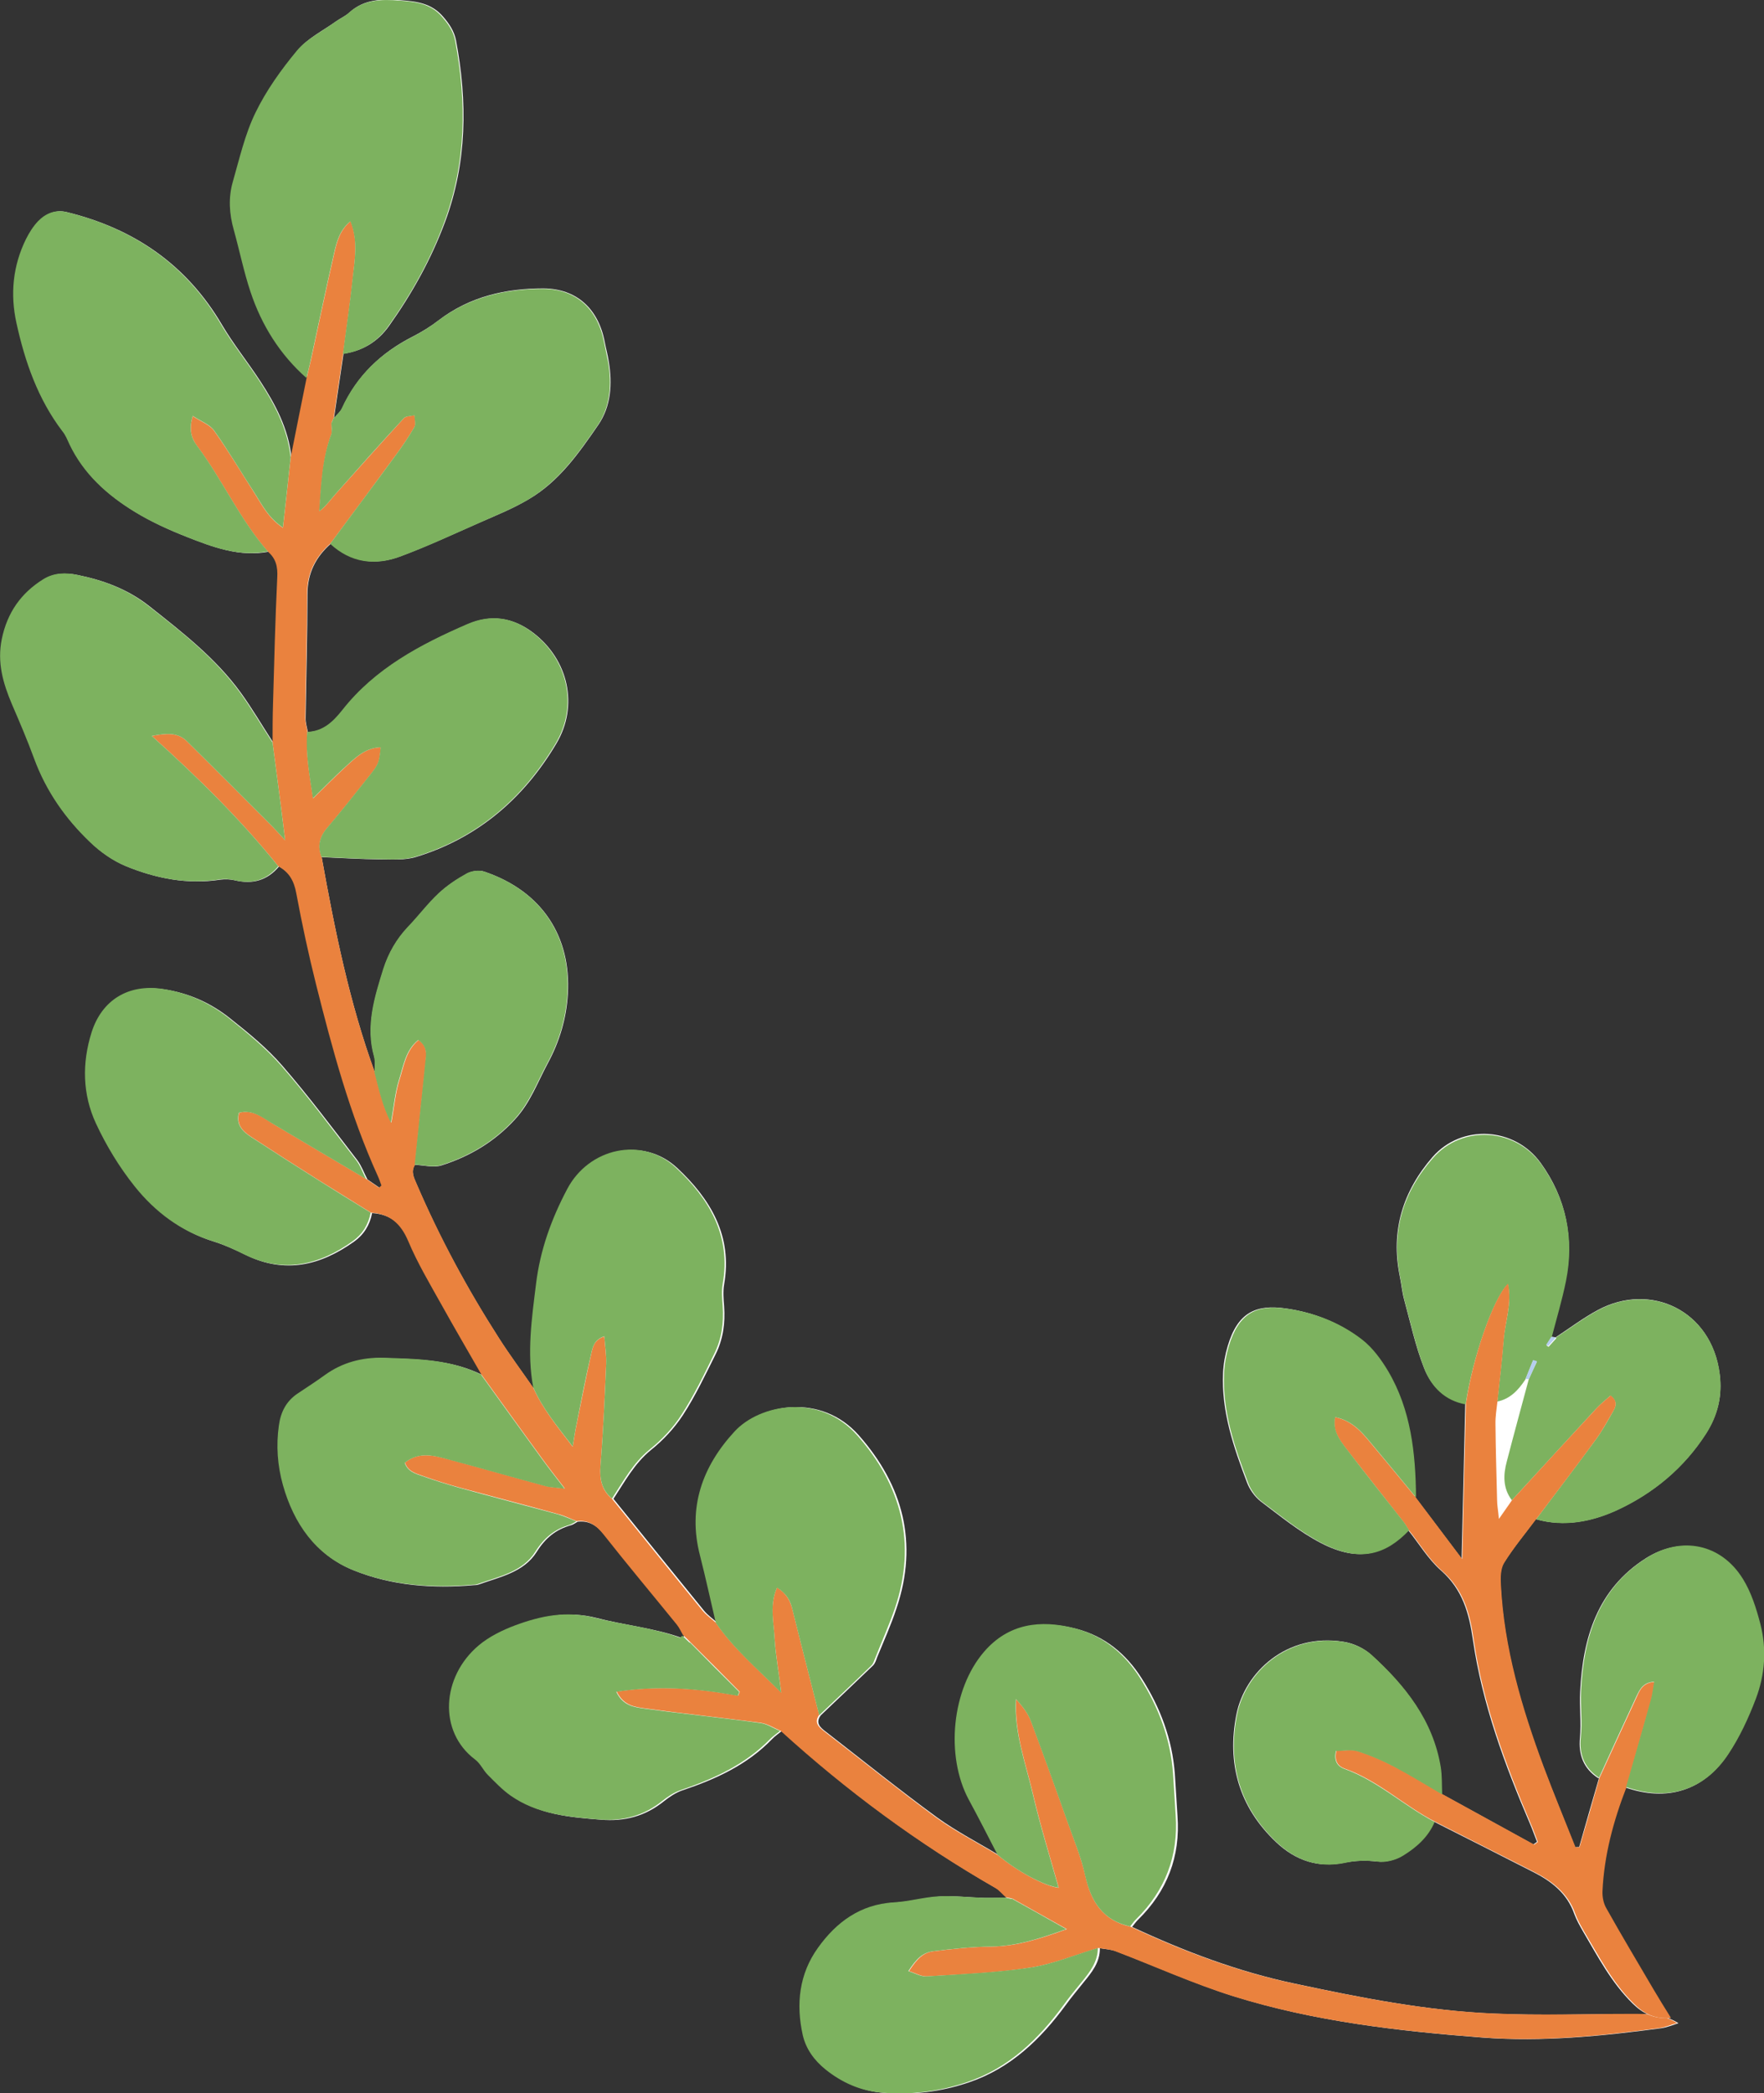 <?xml version="1.0" encoding="UTF-8"?><svg id="_レイヤー_2" xmlns="http://www.w3.org/2000/svg" viewBox="0 0 87.04 103.28"><rect x="0" y="0" width="87.04" height="103.28" fill="#333333" stroke="none"/><defs><style>.cls-1{fill:#7db25f;}.cls-1,.cls-2,.cls-3,.cls-4{stroke-width:0px;}.cls-2{fill:#b5ceee;}.cls-3{fill:#fff;}.cls-4{fill:#ea823e;}</style></defs><g id="contents"><path class="cls-3" d="M26.3,68.46c-.56-.81-1.15-1.6-1.68-2.43-1.56-2.43-2.93-4.96-4.07-7.62-.13-.31-.29-.6-.08-.94.44.02.92.15,1.31.03,1.39-.44,2.61-1.16,3.62-2.26.76-.82,1.12-1.83,1.63-2.78.58-1.07.92-2.22.99-3.43.16-2.8-1.25-5.05-4.11-6.02-.25-.09-.62-.04-.86.09-.49.27-.98.59-1.38.97-.54.51-1,1.12-1.52,1.66-.57.6-.97,1.29-1.22,2.08-.44,1.41-.88,2.81-.46,4.32.07.25.02.53.03.8-1.26-3.45-1.98-7.04-2.63-10.64.96.04,1.92.1,2.88.11.6,0,1.23.05,1.78-.12,3.04-.93,5.31-2.88,6.92-5.59,1.12-1.88.59-4.15-1.14-5.47-1.01-.77-2.09-.91-3.22-.42-2.33,1.01-4.56,2.19-6.17,4.24-.46.58-.94,1.05-1.73,1.08-.04-.23-.12-.46-.11-.7.03-2.03.09-4.07.09-6.1,0-1.04.41-1.84,1.16-2.5,1.01.93,2.19,1.09,3.42.63,1.32-.49,2.6-1.09,3.9-1.66.82-.36,1.67-.7,2.44-1.16,1.49-.87,2.47-2.27,3.42-3.65.64-.92.71-2.03.53-3.13-.05-.33-.14-.65-.2-.97-.31-1.65-1.39-2.64-3.03-2.65-1.86,0-3.63.4-5.16,1.57-.4.31-.84.58-1.29.81-1.55.79-2.74,1.92-3.47,3.52-.09.19-.27.33-.41.5.16-1.06.31-2.12.47-3.18.94-.14,1.68-.58,2.24-1.36,1.14-1.6,2.08-3.29,2.77-5.14,1.09-2.94,1.11-5.93.54-8.96-.09-.45-.32-.8-.63-1.16-.58-.68-1.32-.76-2.1-.82-.92-.07-1.8-.06-2.53.61-.2.18-.46.29-.68.45-.63.45-1.38.82-1.86,1.4-.78.94-1.51,1.96-2.04,3.05-.52,1.07-.79,2.26-1.12,3.41-.23.79-.18,1.6.05,2.4.29,1.01.49,2.05.82,3.04.55,1.65,1.45,3.09,2.76,4.25-.26,1.31-.52,2.62-.79,3.94-.15-1.42-.8-2.63-1.56-3.79-.61-.93-1.31-1.8-1.87-2.75-1.75-2.97-4.34-4.74-7.64-5.55-.55-.14-1.02.07-1.39.45-.24.25-.44.57-.6.89-.65,1.32-.78,2.71-.47,4.13.42,1.92,1.06,3.76,2.27,5.35.14.19.24.42.34.63.69,1.47,1.85,2.5,3.2,3.33.82.5,1.7.9,2.59,1.25,1.28.5,2.58.99,4.01.72.4.34.48.75.46,1.28-.1,2.09-.15,4.18-.21,6.27-.02.63-.01,1.25-.02,1.88-.54-.83-1.04-1.69-1.62-2.49-1.24-1.7-2.88-2.97-4.51-4.26-1.04-.82-2.24-1.27-3.53-1.53-.58-.12-1.15-.1-1.66.22-1.09.69-1.77,1.65-2.04,2.94-.25,1.17.06,2.19.5,3.23.38.88.76,1.77,1.09,2.67.59,1.62,1.55,2.99,2.78,4.15.49.47,1.09.89,1.71,1.15,1.49.61,3.04.92,4.67.67.23-.03.48-.02.7.03.87.21,1.6.02,2.19-.68.53.29.78.72.89,1.34.27,1.5.6,2.99.97,4.47.81,3.22,1.67,6.43,3.05,9.47.07.15.12.31.18.47-.04.04-.08.07-.12.11l-.61-.42c-.17-.32-.29-.67-.5-.95-1.21-1.57-2.4-3.16-3.69-4.65-.76-.88-1.68-1.63-2.59-2.35-.95-.76-2.05-1.25-3.27-1.43-1.67-.25-2.98.54-3.49,2.14-.48,1.52-.46,3.06.21,4.49.51,1.1,1.16,2.17,1.92,3.12,1,1.25,2.27,2.21,3.85,2.7.54.17,1.06.41,1.57.66,1.92.94,3.67.52,5.33-.66.48-.34.78-.82.89-1.41.93.06,1.47.53,1.84,1.4.46,1.07,1.06,2.08,1.62,3.1.65,1.18,1.33,2.34,2,3.5-1.53-.77-3.19-.79-4.84-.84-1.04-.03-2.02.22-2.89.85-.44.31-.89.61-1.34.91-.57.38-.83.92-.93,1.58-.14,1-.07,1.98.2,2.94.53,1.89,1.6,3.44,3.42,4.18,1.87.76,3.9.92,5.93.74.09,0,.18-.01.27-.04,1.04-.37,2.21-.6,2.84-1.6.43-.69.95-1.11,1.7-1.32.11-.03.21-.11.32-.17.59-.07.98.21,1.35.67,1.18,1.49,2.4,2.95,3.6,4.43.13.16.21.35.31.53-.04.04-.1.11-.12.1-1.36-.49-2.81-.62-4.19-.98-1.42-.36-2.67-.1-3.94.37-.64.24-1.28.56-1.8.99-1.83,1.55-2.01,4.25-.18,5.63.25.19.4.53.63.76.35.36.71.73,1.12,1.02,1.31.93,2.84,1.06,4.37,1.18,1.17.1,2.19-.17,3.11-.91.28-.22.59-.43.92-.54,1.64-.55,3.18-1.25,4.41-2.52.14-.15.32-.27.48-.4,3.26,2.96,6.78,5.57,10.6,7.76.19.11.34.3.51.46-.37,0-.74.02-1.11.01-.72-.02-1.44-.11-2.15-.07-.75.04-1.48.26-2.23.3-1.65.09-2.83.97-3.73,2.24-.93,1.29-1.09,2.78-.75,4.31.16.69.57,1.25,1.13,1.7.79.64,1.7,1.04,2.71,1.13,1.45.13,2.88-.04,4.26-.51,2.05-.69,3.53-2.12,4.78-3.82.28-.39.59-.75.89-1.13.4-.49.8-.98.79-1.67.28.05.57.06.83.16,1.94.74,3.84,1.6,5.81,2.22,3.98,1.24,8.11,1.71,12.25,2.03,2.95.22,5.88-.07,8.8-.46.29-.04.58-.16.86-.25-.74-.46-1.48-.46-2.23-.45-2.28,0-4.57.08-6.85-.02-3.34-.14-6.62-.79-9.89-1.49-2.78-.59-5.42-1.59-7.99-2.79.1-.12.18-.24.29-.35,1.44-1.41,2.1-3.12,1.95-5.13-.05-.69-.08-1.38-.13-2.07-.13-1.72-.72-3.28-1.64-4.72-.77-1.21-1.83-2.08-3.23-2.44-1.68-.43-3.25-.22-4.45,1.16-1.6,1.84-1.92,5.14-.76,7.3.48.9.94,1.81,1.42,2.72-1.03-.62-2.1-1.17-3.07-1.87-1.86-1.36-3.66-2.81-5.49-4.23-.28-.21-.53-.43-.25-.81.86-.82,1.72-1.63,2.58-2.46.1-.1.15-.26.2-.4.33-.81.69-1.6.96-2.43,1.08-3.21.32-6.05-1.86-8.52-1.86-2.11-4.82-1.54-6.05-.2-1.59,1.72-2.33,3.75-1.71,6.13.29,1.1.52,2.21.78,3.32-.22-.2-.47-.37-.66-.6-1.5-1.84-2.98-3.68-4.47-5.52.56-.85,1.03-1.74,1.85-2.41.6-.48,1.15-1.07,1.57-1.71.62-.95,1.11-1.99,1.62-3.01.37-.74.48-1.54.42-2.37-.03-.36-.06-.73,0-1.08.43-2.41-.7-4.24-2.32-5.75-1.68-1.56-4.29-.95-5.35,1.06-.78,1.48-1.34,3.02-1.54,4.68-.21,1.7-.45,3.4-.14,5.11Z"/><path class="cls-4" d="M13.45,36.65c0-.63,0-1.25.02-1.88.06-2.09.11-4.18.21-6.27.03-.53-.06-.94-.46-1.28-1.39-1.59-2.24-3.54-3.5-5.22-.3-.41-.4-.84-.21-1.47.41.27.84.42,1.06.73.71,1,1.34,2.06,2,3.09.36.56.65,1.19,1.39,1.69.14-1.24.26-2.35.38-3.46.26-1.31.52-2.62.79-3.94.07-.29.14-.58.21-.87.38-1.76.75-3.52,1.15-5.27.13-.56.27-1.14.81-1.59.39.98.2,1.9.11,2.81-.13,1.25-.32,2.5-.48,3.74-.16,1.06-.31,2.12-.47,3.18,0,0,0-.01,0-.01-.03.08-.06.17-.1.25v-.02c0,.17.01.34.01.51-.46,1.23-.51,2.53-.61,3.85.34-.26.55-.57.8-.85,1.12-1.25,2.24-2.51,3.37-3.74.11-.11.35-.1.53-.15,0,.19.08.43,0,.57-.28.49-.61.97-.94,1.42-1.06,1.45-2.14,2.9-3.21,4.34-.75.67-1.16,1.46-1.16,2.5,0,2.03-.06,4.07-.09,6.1,0,.23.07.46.11.7-.09,1.08.1,2.12.28,3.28.56-.55,1.04-1.03,1.53-1.49.52-.47,1.01-1.01,1.81-1.03-.07.74-.09.82-.56,1.41-.69.87-1.38,1.74-2.1,2.59-.37.44-.46.89-.26,1.41.65,3.6,1.37,7.19,2.63,10.64.21.82.39,1.65.81,2.48.14-.79.2-1.5.41-2.16.21-.67.32-1.44.94-1.93.45.34.38.69.35,1.06-.18,1.7-.36,3.4-.53,5.1-.21.33-.06.63.08.94,1.14,2.65,2.51,5.19,4.07,7.62.53.83,1.12,1.62,1.68,2.43.46,1.03,1.16,1.89,1.95,2.92.07-.41.09-.61.13-.81.26-1.26.5-2.52.78-3.77.07-.31.13-.7.65-.86.04.51.11.95.09,1.38-.07,1.67-.15,3.35-.28,5.02-.05.64.06,1.18.56,1.6,1.49,1.84,2.97,3.69,4.47,5.52.19.23.44.4.66.6.87,1.27,2.04,2.26,3.23,3.45-.13-1.04-.28-1.87-.33-2.7-.05-.8-.26-1.62.12-2.49.48.31.65.66.76,1.08.43,1.74.88,3.48,1.32,5.21-.27.38-.02.6.25.81,1.83,1.41,3.63,2.86,5.49,4.23.96.7,2.04,1.25,3.07,1.87.95.8,2.33,1.55,3.01,1.62-.43-1.53-.9-3.04-1.26-4.58-.36-1.55-.94-3.06-.84-4.72.31.34.59.7.74,1.1.61,1.62,1.2,3.26,1.78,4.9.32.9.69,1.8.9,2.73.28,1.28.88,2.19,2.23,2.49,2.57,1.2,5.21,2.2,7.99,2.79,3.27.7,6.55,1.35,9.89,1.49,2.28.1,4.56.02,6.85.02.75,0,1.49,0,2.23.45-.29.08-.57.21-.86.25-2.92.39-5.85.69-8.8.46-4.14-.32-8.27-.79-12.25-2.03-1.98-.62-3.87-1.48-5.81-2.22-.26-.1-.55-.11-.83-.16-1.12.33-2.22.79-3.36.97-1.68.26-3.39.33-5.09.43-.28.02-.58-.16-.9-.26.41-.62.7-.92,1.23-.98.95-.12,1.9-.22,2.86-.23,1.27-.02,2.42-.4,3.7-.86-.98-.55-1.83-1.03-2.69-1.51-.11-.02-.22-.04-.34-.07h.01c-.17-.15-.32-.34-.51-.45-3.82-2.19-7.35-4.8-10.6-7.76-.32-.13-.63-.34-.97-.39-1.9-.25-3.81-.45-5.71-.71-.5-.07-1.06-.13-1.4-.83,2.06-.32,4.03-.16,5.99.2.03-.06.05-.13.08-.19-.81-.82-1.62-1.64-2.44-2.45-.12-.12-.24-.24-.36-.35h0c-.1-.17-.18-.36-.31-.52-1.2-1.48-2.42-2.93-3.6-4.43-.36-.46-.75-.74-1.34-.67-.31-.12-.6-.27-.92-.35-1.62-.45-3.25-.87-4.87-1.31-.61-.17-1.21-.36-1.8-.57-.35-.12-.74-.23-.88-.66.75-.59,1.52-.32,2.27-.13,1.57.42,3.13.87,4.69,1.29.23.06.49.07.93.12-.48-.63-.83-1.07-1.16-1.53-.99-1.36-1.97-2.72-2.95-4.08-.67-1.17-1.35-2.33-2-3.5-.57-1.02-1.17-2.03-1.62-3.1-.37-.87-.91-1.34-1.84-1.4-.86-.54-1.73-1.07-2.59-1.61-1.11-.7-2.22-1.41-3.32-2.13-.41-.27-.75-.6-.59-1.19.69-.17,1.16.23,1.66.54,1.54.92,3.09,1.83,4.63,2.74l.61.42s.08-.07.12-.11c-.06-.16-.11-.32-.18-.47-1.38-3.04-2.24-6.25-3.05-9.47-.37-1.48-.69-2.97-.97-4.47-.11-.61-.35-1.05-.89-1.34-1.84-2.29-3.93-4.35-6.24-6.43.74-.14,1.29-.18,1.74.27,1.41,1.39,2.8,2.79,4.2,4.19.18.18.34.36.64.69-.08-.67-.14-1.14-.2-1.61-.14-1.07-.28-2.14-.42-3.2Z"/><path class="cls-1" d="M16.92,17.47c.16-1.25.35-2.49.48-3.74.1-.91.28-1.83-.11-2.81-.54.44-.68,1.03-.81,1.59-.4,1.75-.77,3.51-1.15,5.27-.06.29-.14.58-.21.87-1.31-1.16-2.21-2.6-2.76-4.25-.33-.99-.54-2.03-.82-3.04-.23-.8-.28-1.61-.05-2.4.33-1.15.6-2.35,1.12-3.41.53-1.09,1.26-2.11,2.04-3.05.48-.58,1.23-.94,1.86-1.4.22-.16.48-.27.68-.45C17.93-.03,18.81-.04,19.73.03c.79.06,1.53.14,2.1.82.31.36.54.7.63,1.16.57,3.03.55,6.02-.54,8.96-.68,1.85-1.63,3.54-2.77,5.14-.56.78-1.3,1.22-2.24,1.36Z"/><path class="cls-1" d="M13.45,36.65c.14,1.07.28,2.14.42,3.2.06.47.12.94.2,1.61-.3-.33-.47-.52-.64-.69-1.4-1.4-2.79-2.8-4.2-4.19-.45-.45-1-.41-1.74-.27,2.31,2.08,4.4,4.14,6.24,6.43-.58.7-1.31.9-2.19.68-.22-.05-.48-.07-.7-.03-1.63.25-3.18-.05-4.67-.67-.62-.26-1.22-.68-1.71-1.15-1.23-1.17-2.19-2.54-2.78-4.15-.33-.9-.71-1.79-1.09-2.67-.44-1.04-.74-2.06-.5-3.23.27-1.3.95-2.26,2.04-2.94.51-.32,1.08-.34,1.66-.22,1.28.26,2.49.71,3.53,1.53,1.63,1.28,3.27,2.56,4.51,4.26.58.8,1.08,1.66,1.62,2.49Z"/><path class="cls-1" d="M14.34,22.57c-.12,1.11-.24,2.22-.38,3.46-.74-.5-1.03-1.13-1.39-1.69-.67-1.03-1.29-2.09-2-3.09-.22-.31-.65-.46-1.06-.73-.19.64-.09,1.07.21,1.47,1.26,1.68,2.11,3.63,3.5,5.22-1.43.27-2.73-.21-4.01-.72-.89-.35-1.78-.75-2.59-1.25-1.34-.82-2.5-1.86-3.2-3.33-.1-.22-.19-.45-.34-.63-1.21-1.59-1.85-3.43-2.27-5.35-.31-1.41-.18-2.81.47-4.13.16-.32.36-.64.6-.89.37-.38.84-.58,1.39-.45,3.3.81,5.9,2.58,7.64,5.55.56.95,1.26,1.82,1.87,2.75.76,1.16,1.41,2.38,1.56,3.79Z"/><path class="cls-1" d="M16.3,26.82c1.07-1.45,2.15-2.89,3.21-4.34.34-.46.66-.93.94-1.42.08-.14,0-.38,0-.57-.18.05-.43.03-.53.15-1.14,1.23-2.26,2.49-3.37,3.74-.25.28-.46.59-.8.85.09-1.32.14-2.61.61-3.85,0-.17,0-.34-.01-.51,0,0,0,.02,0,.02.03-.08.06-.17.1-.25,0,0,0,.01,0,.01.14-.16.32-.31.41-.5.73-1.6,1.92-2.73,3.47-3.52.45-.23.89-.5,1.29-.81,1.53-1.16,3.3-1.57,5.16-1.57,1.65,0,2.72,1,3.03,2.65.06.32.14.65.2.97.18,1.1.11,2.21-.53,3.13-.95,1.38-1.94,2.77-3.42,3.65-.77.45-1.62.79-2.44,1.16-1.29.57-2.57,1.17-3.9,1.66-1.23.45-2.41.3-3.42-.63Z"/><path class="cls-1" d="M18.08,58.18c-1.54-.91-3.09-1.82-4.63-2.74-.51-.3-.97-.71-1.66-.54-.16.59.18.92.59,1.19,1.1.72,2.21,1.43,3.32,2.13.86.54,1.73,1.08,2.59,1.61-.11.59-.41,1.07-.89,1.41-1.65,1.18-3.4,1.6-5.33.66-.51-.25-1.03-.5-1.57-.66-1.58-.49-2.85-1.45-3.85-2.7-.76-.95-1.41-2.02-1.92-3.12-.66-1.43-.69-2.97-.21-4.49.51-1.6,1.82-2.39,3.49-2.14,1.22.18,2.32.68,3.27,1.43.91.73,1.83,1.48,2.59,2.35,1.3,1.49,2.48,3.08,3.69,4.65.22.28.34.63.5.95Z"/><path class="cls-1" d="M23.75,67.84c.98,1.36,1.96,2.72,2.95,4.08.33.46.68.9,1.16,1.53-.45-.06-.7-.06-.93-.12-1.56-.42-3.12-.87-4.69-1.29-.75-.2-1.51-.47-2.27.13.14.43.53.54.88.66.59.21,1.2.4,1.8.57,1.62.45,3.25.87,4.87,1.31.31.09.61.23.92.35-.11.06-.21.13-.32.17-.75.21-1.27.64-1.7,1.32-.63,1.01-1.8,1.23-2.84,1.6-.08.03-.18.04-.27.04-2.03.18-4.06.02-5.93-.74-1.81-.74-2.89-2.29-3.42-4.18-.27-.96-.34-1.95-.2-2.94.09-.66.36-1.2.93-1.58.45-.3.9-.59,1.34-.91.86-.62,1.84-.88,2.89-.85,1.65.05,3.31.07,4.84.84Z"/><path class="cls-1" d="M30.19,73.93c-.5-.42-.61-.96-.56-1.6.13-1.67.21-3.34.28-5.02.02-.43-.05-.87-.09-1.38-.52.17-.58.56-.65.86-.29,1.25-.53,2.51-.78,3.77-.04.2-.06.4-.13.81-.79-1.03-1.5-1.89-1.95-2.92-.32-1.71-.07-3.41.14-5.11.2-1.66.76-3.21,1.54-4.68,1.06-2.01,3.67-2.62,5.35-1.06,1.62,1.51,2.75,3.34,2.32,5.75-.06.35-.03.72,0,1.08.06.83-.05,1.63-.42,2.37-.5,1.02-1,2.06-1.62,3.01-.41.64-.97,1.23-1.57,1.71-.82.67-1.29,1.56-1.85,2.41Z"/><path class="cls-1" d="M34.04,81.03c.81.82,1.62,1.64,2.44,2.45-.03.06-.05.13-.08.19-1.97-.37-3.93-.52-5.99-.2.33.7.9.76,1.4.83,1.9.26,3.81.45,5.71.71.33.04.64.26.97.39-.16.13-.34.25-.49.4-1.23,1.26-2.77,1.96-4.41,2.52-.33.11-.64.32-.92.54-.92.74-1.94,1-3.11.91-1.54-.13-3.06-.26-4.37-1.18-.41-.29-.76-.66-1.12-1.02-.23-.23-.37-.57-.63-.76-1.83-1.38-1.65-4.09.18-5.63.51-.43,1.16-.75,1.8-.99,1.27-.47,2.52-.73,3.94-.37,1.38.35,2.83.48,4.19.98.02,0,.08-.07.12-.1,0,0,0,0,0,0,.12.12.24.24.36.35Z"/><path class="cls-1" d="M55.78,95.05c-1.34-.29-1.94-1.2-2.23-2.49-.2-.93-.58-1.82-.9-2.73-.58-1.64-1.17-3.27-1.78-4.9-.15-.4-.43-.76-.74-1.1-.1,1.65.48,3.17.84,4.72.36,1.54.83,3.05,1.26,4.58-.68-.07-2.06-.81-3.01-1.62-.47-.91-.93-1.82-1.42-2.72-1.16-2.16-.84-5.45.76-7.3,1.2-1.39,2.77-1.59,4.45-1.16,1.4.36,2.46,1.23,3.23,2.44.92,1.44,1.51,3,1.64,4.72.05.69.08,1.38.13,2.07.14,2.01-.52,3.72-1.95,5.13-.11.1-.19.23-.29.35Z"/><path class="cls-1" d="M40.42,84.62c-.44-1.74-.89-3.47-1.32-5.21-.1-.42-.27-.77-.76-1.08-.38.86-.16,1.69-.12,2.49.05.83.2,1.66.33,2.7-1.19-1.19-2.36-2.18-3.23-3.45-.26-1.11-.5-2.22-.78-3.32-.62-2.38.12-4.41,1.71-6.13,1.24-1.34,4.19-1.91,6.05.2,2.18,2.47,2.94,5.32,1.86,8.52-.28.82-.64,1.62-.96,2.43-.06.14-.1.3-.2.4-.85.83-1.72,1.64-2.58,2.46Z"/><path class="cls-1" d="M15.86,42.28c-.2-.52-.1-.98.26-1.41.72-.85,1.41-1.72,2.1-2.59.47-.59.49-.67.56-1.41-.8.03-1.29.56-1.81,1.03-.5.46-.97.94-1.53,1.49-.17-1.15-.37-2.2-.28-3.28.78-.03,1.27-.5,1.73-1.08,1.61-2.05,3.84-3.23,6.17-4.24,1.13-.49,2.21-.36,3.22.42,1.73,1.33,2.26,3.59,1.14,5.47-1.61,2.71-3.87,4.66-6.92,5.59-.55.17-1.19.13-1.78.12-.96-.01-1.92-.07-2.88-.11Z"/><path class="cls-1" d="M20.46,57.47c.18-1.7.35-3.4.53-5.1.04-.36.11-.72-.35-1.06-.62.49-.73,1.26-.94,1.93-.21.66-.27,1.37-.41,2.16-.42-.83-.6-1.66-.81-2.48,0-.27.04-.55-.03-.8-.42-1.5.02-2.91.46-4.32.25-.78.65-1.48,1.22-2.08.52-.54.97-1.15,1.52-1.66.41-.38.89-.7,1.38-.97.24-.13.61-.17.86-.09,2.86.97,4.27,3.22,4.11,6.02-.07,1.21-.41,2.36-.99,3.43-.51.95-.88,1.96-1.63,2.78-1.01,1.1-2.23,1.82-3.62,2.26-.39.12-.87-.01-1.31-.03Z"/><path class="cls-1" d="M49.92,93.67c.86.48,1.72.96,2.69,1.51-1.28.46-2.43.84-3.7.86-.95.01-1.91.11-2.86.23-.53.07-.82.36-1.23.98.32.1.62.28.9.26,1.7-.11,3.41-.18,5.09-.43,1.14-.17,2.24-.64,3.36-.97,0,.68-.39,1.18-.79,1.67-.3.37-.61.74-.89,1.13-1.25,1.7-2.72,3.13-4.78,3.82-1.38.47-2.81.64-4.26.51-1.01-.09-1.91-.49-2.71-1.13-.56-.45-.97-1.01-1.13-1.7-.34-1.53-.18-3.02.75-4.31.9-1.26,2.08-2.14,3.73-2.24.75-.04,1.48-.26,2.23-.3.71-.04,1.44.05,2.15.07.37,0,.74,0,1.11-.01,0,0-.01,0-.01,0,.11.02.22.04.34.07Z"/><path class="cls-3" d="M16.36,20.87c0,.17,0,.34.01.51,0-.17,0-.34-.01-.51Z"/><path class="cls-3" d="M34.04,81.03c-.12-.12-.24-.24-.36-.35.12.12.24.24.36.35Z"/><path class="cls-3" d="M16.45,20.64c-.03.08-.06.17-.1.25.03-.08.06-.17.1-.25Z"/><path class="cls-3" d="M49.92,93.67c-.11-.02-.22-.04-.34-.07.11.02.22.04.34.07Z"/><path class="cls-3" d="M78.9,87.72c-.33,1.14-.66,2.27-.98,3.41-.07,0-.13,0-.2.01-.53-1.33-1.07-2.65-1.58-4-1.08-2.89-1.94-5.83-2.1-8.93-.02-.37-.02-.81.16-1.1.47-.75,1.05-1.44,1.58-2.16,1.4.4,2.77.12,4.01-.45,1.79-.83,3.3-2.08,4.39-3.78.58-.91.81-1.87.67-2.93-.39-3.14-3.41-4.55-6-3.16-.73.39-1.4.9-2.09,1.35-.07-.01-.15-.02-.22-.03.24-.93.52-1.86.71-2.8.42-2.09.02-4.04-1.22-5.76-1.28-1.79-3.9-1.95-5.34-.31-1.47,1.69-2.08,3.65-1.62,5.89.08.38.11.76.21,1.13.31,1.14.56,2.31.99,3.4.35.88,1.01,1.56,2.03,1.74-.06,2.47-.11,4.94-.18,7.66-.86-1.14-1.58-2.09-2.3-3.05-.02-2.17-.25-4.3-1.38-6.22-.34-.57-.76-1.14-1.27-1.54-1.08-.84-2.37-1.34-3.7-1.53-1.5-.22-2.4.19-2.89,1.85-.13.43-.21.88-.23,1.32-.09,1.9.52,3.67,1.18,5.41.13.35.38.7.67.93.97.73,1.93,1.52,3,2.07,1.86.96,3.14.55,4.28-.65.54.67.99,1.44,1.63,2,1.06.94,1.38,2.1,1.57,3.43.46,3.15,1.56,6.13,2.81,9.05.13.3.23.6.35.9l-.18.13c-1.51-.83-3.02-1.66-4.53-2.49-.02-.45,0-.9-.07-1.34-.38-2.3-1.75-4.02-3.41-5.53-.36-.33-.89-.57-1.37-.64-2.77-.44-4.85,1.48-5.27,3.58-.48,2.41.12,4.58,1.97,6.32.96.9,2.07,1.27,3.36,1,.54-.11,1.06-.12,1.61-.06.41.05.91-.08,1.26-.3.65-.41,1.24-.92,1.55-1.66,1.63.82,3.26,1.65,4.89,2.48.91.46,1.68,1.06,2.03,2.07.11.3.27.58.43.86.73,1.24,1.4,2.53,2.45,3.56.47.46,1,.77,1.84.71-.33-.54-.61-.99-.88-1.44-.78-1.33-1.56-2.65-2.32-3.99-.13-.23-.19-.54-.18-.81.08-1.78.54-3.48,1.18-5.13,2.04.71,3.85.17,5.04-1.62.56-.85,1.01-1.79,1.36-2.74.44-1.19.54-2.45.22-3.69-.2-.76-.45-1.56-.86-2.22-1.07-1.73-3.02-2.12-4.73-1.05-2.42,1.53-3.13,3.95-3.26,6.59-.04.75.06,1.52-.01,2.28-.08.82.17,1.52.9,1.99Z"/><path class="cls-1" d="M76.77,65.99c.7-.45,1.36-.96,2.09-1.35,2.58-1.39,5.61.02,6,3.16.13,1.06-.09,2.02-.67,2.93-1.09,1.7-2.6,2.95-4.39,3.78-1.24.57-2.61.85-4.01.45.98-1.3,1.97-2.6,2.93-3.91.34-.46.62-.97.9-1.47.13-.23.17-.47-.16-.72-.24.22-.49.41-.7.64-1.39,1.5-2.77,3.01-4.16,4.52-.45-.59-.43-1.26-.25-1.92.35-1.35.72-2.7,1.08-4.04.13-.29.26-.58.4-.87-.06-.02-.12-.04-.19-.06-.13.31-.25.63-.38.94-.34.51-.74.95-1.38,1.08.11-1.01.23-2.03.31-3.04.07-.89.42-1.77.21-2.75-.73.72-1.75,3.68-2.08,5.93-1.02-.18-1.69-.86-2.03-1.74-.43-1.1-.68-2.26-.99-3.4-.1-.37-.14-.76-.21-1.13-.47-2.24.14-4.21,1.62-5.89,1.44-1.64,4.05-1.49,5.34.31,1.24,1.73,1.64,3.68,1.22,5.76-.19.94-.47,1.87-.71,2.8-.08.13-.17.26-.25.39.03.02.06.04.1.06.13-.14.25-.28.38-.42Z"/><path class="cls-4" d="M72.33,69.26c.33-2.26,1.35-5.22,2.08-5.93.2.98-.14,1.86-.21,2.75-.08,1.02-.2,2.03-.31,3.04-.04.38-.11.76-.1,1.15.01,1.25.05,2.5.08,3.75,0,.24.05.48.09.92.29-.42.47-.67.65-.93,1.38-1.51,2.77-3.02,4.16-4.52.21-.23.46-.42.7-.64.33.25.28.5.16.72-.29.5-.56,1.01-.9,1.47-.96,1.32-1.95,2.61-2.93,3.91-.53.71-1.11,1.4-1.58,2.16-.18.29-.18.73-.16,1.1.16,3.1,1.03,6.04,2.1,8.93.5,1.34,1.05,2.66,1.58,4,.07,0,.13,0,.2-.01.33-1.14.66-2.27.98-3.41.61-1.33,1.22-2.67,1.84-4,.15-.33.3-.7.88-.74-.06.33-.09.61-.16.88-.4,1.44-.82,2.88-1.23,4.33-.64,1.65-1.1,3.35-1.18,5.13-.01.27.05.58.18.81.75,1.34,1.54,2.66,2.32,3.99.27.46.55.91.88,1.44-.85.07-1.37-.24-1.84-.71-1.05-1.03-1.71-2.32-2.45-3.56-.16-.28-.32-.56-.43-.86-.35-1.01-1.13-1.61-2.03-2.07-1.63-.83-3.26-1.65-4.89-2.48-1.53-.79-2.8-2.03-4.46-2.62-.31-.11-.53-.35-.41-.88.35,0,.74-.09,1.07.02.63.2,1.25.47,1.84.78.79.41,1.55.89,2.32,1.34,1.51.83,3.02,1.66,4.53,2.49l.18-.13c-.12-.3-.22-.61-.35-.9-1.24-2.92-2.35-5.9-2.81-9.05-.19-1.34-.51-2.5-1.57-3.43-.64-.56-1.09-1.32-1.63-2-.09-.13-.16-.28-.26-.4-.94-1.21-1.9-2.41-2.84-3.63-.34-.44-.68-.9-.55-1.55.95.19,1.44.89,1.97,1.52.68.81,1.34,1.62,2.01,2.43.72.96,1.44,1.91,2.3,3.05.06-2.72.12-5.19.18-7.66Z"/><path class="cls-1" d="M80.23,88.18c.41-1.44.83-2.88,1.23-4.33.07-.26.1-.54.16-.88-.57.04-.72.41-.88.74-.62,1.33-1.23,2.66-1.84,4-.73-.47-.99-1.17-.9-1.99.08-.77-.02-1.54.01-2.28.13-2.64.83-5.06,3.26-6.59,1.71-1.08,3.66-.68,4.73,1.05.41.66.66,1.45.86,2.22.32,1.24.23,2.5-.22,3.69-.36.95-.8,1.9-1.36,2.74-1.19,1.8-3,2.33-5.04,1.62Z"/><path class="cls-1" d="M71.15,88.53c-.77-.45-1.53-.92-2.32-1.34-.59-.31-1.21-.58-1.84-.78-.33-.1-.72-.02-1.07-.02-.12.53.11.77.41.88,1.65.59,2.93,1.82,4.46,2.62-.31.74-.9,1.26-1.55,1.66-.35.22-.86.36-1.26.3-.55-.07-1.07-.06-1.61.06-1.29.27-2.4-.1-3.36-1-1.85-1.74-2.45-3.91-1.97-6.32.42-2.1,2.5-4.02,5.27-3.58.48.08,1.01.32,1.37.64,1.66,1.51,3.03,3.23,3.41,5.53.07.44.05.89.07,1.34Z"/><path class="cls-1" d="M69.86,73.87c-.67-.81-1.34-1.63-2.01-2.43-.53-.63-1.02-1.33-1.97-1.52-.13.65.21,1.11.55,1.55.93,1.22,1.89,2.42,2.84,3.63.1.13.17.27.26.4-1.14,1.2-2.42,1.61-4.28.65-1.07-.55-2.03-1.34-3-2.07-.29-.22-.54-.58-.67-.93-.66-1.74-1.27-3.5-1.18-5.41.02-.44.1-.89.23-1.32.5-1.66,1.39-2.07,2.89-1.85,1.33.19,2.62.69,3.7,1.53.51.4.93.97,1.27,1.54,1.13,1.91,1.36,4.05,1.38,6.22Z"/><path class="cls-2" d="M76.77,65.99c-.13.14-.25.28-.38.42-.03-.02-.06-.04-.1-.06.08-.13.17-.26.25-.39.07.01.15.02.22.03Z"/><path class="cls-2" d="M75.43,68.04h-.08s-.08,0-.08,0c.13-.31.25-.63.38-.94.06.02.12.04.19.06-.13.29-.26.58-.4.87Z"/></g></svg>